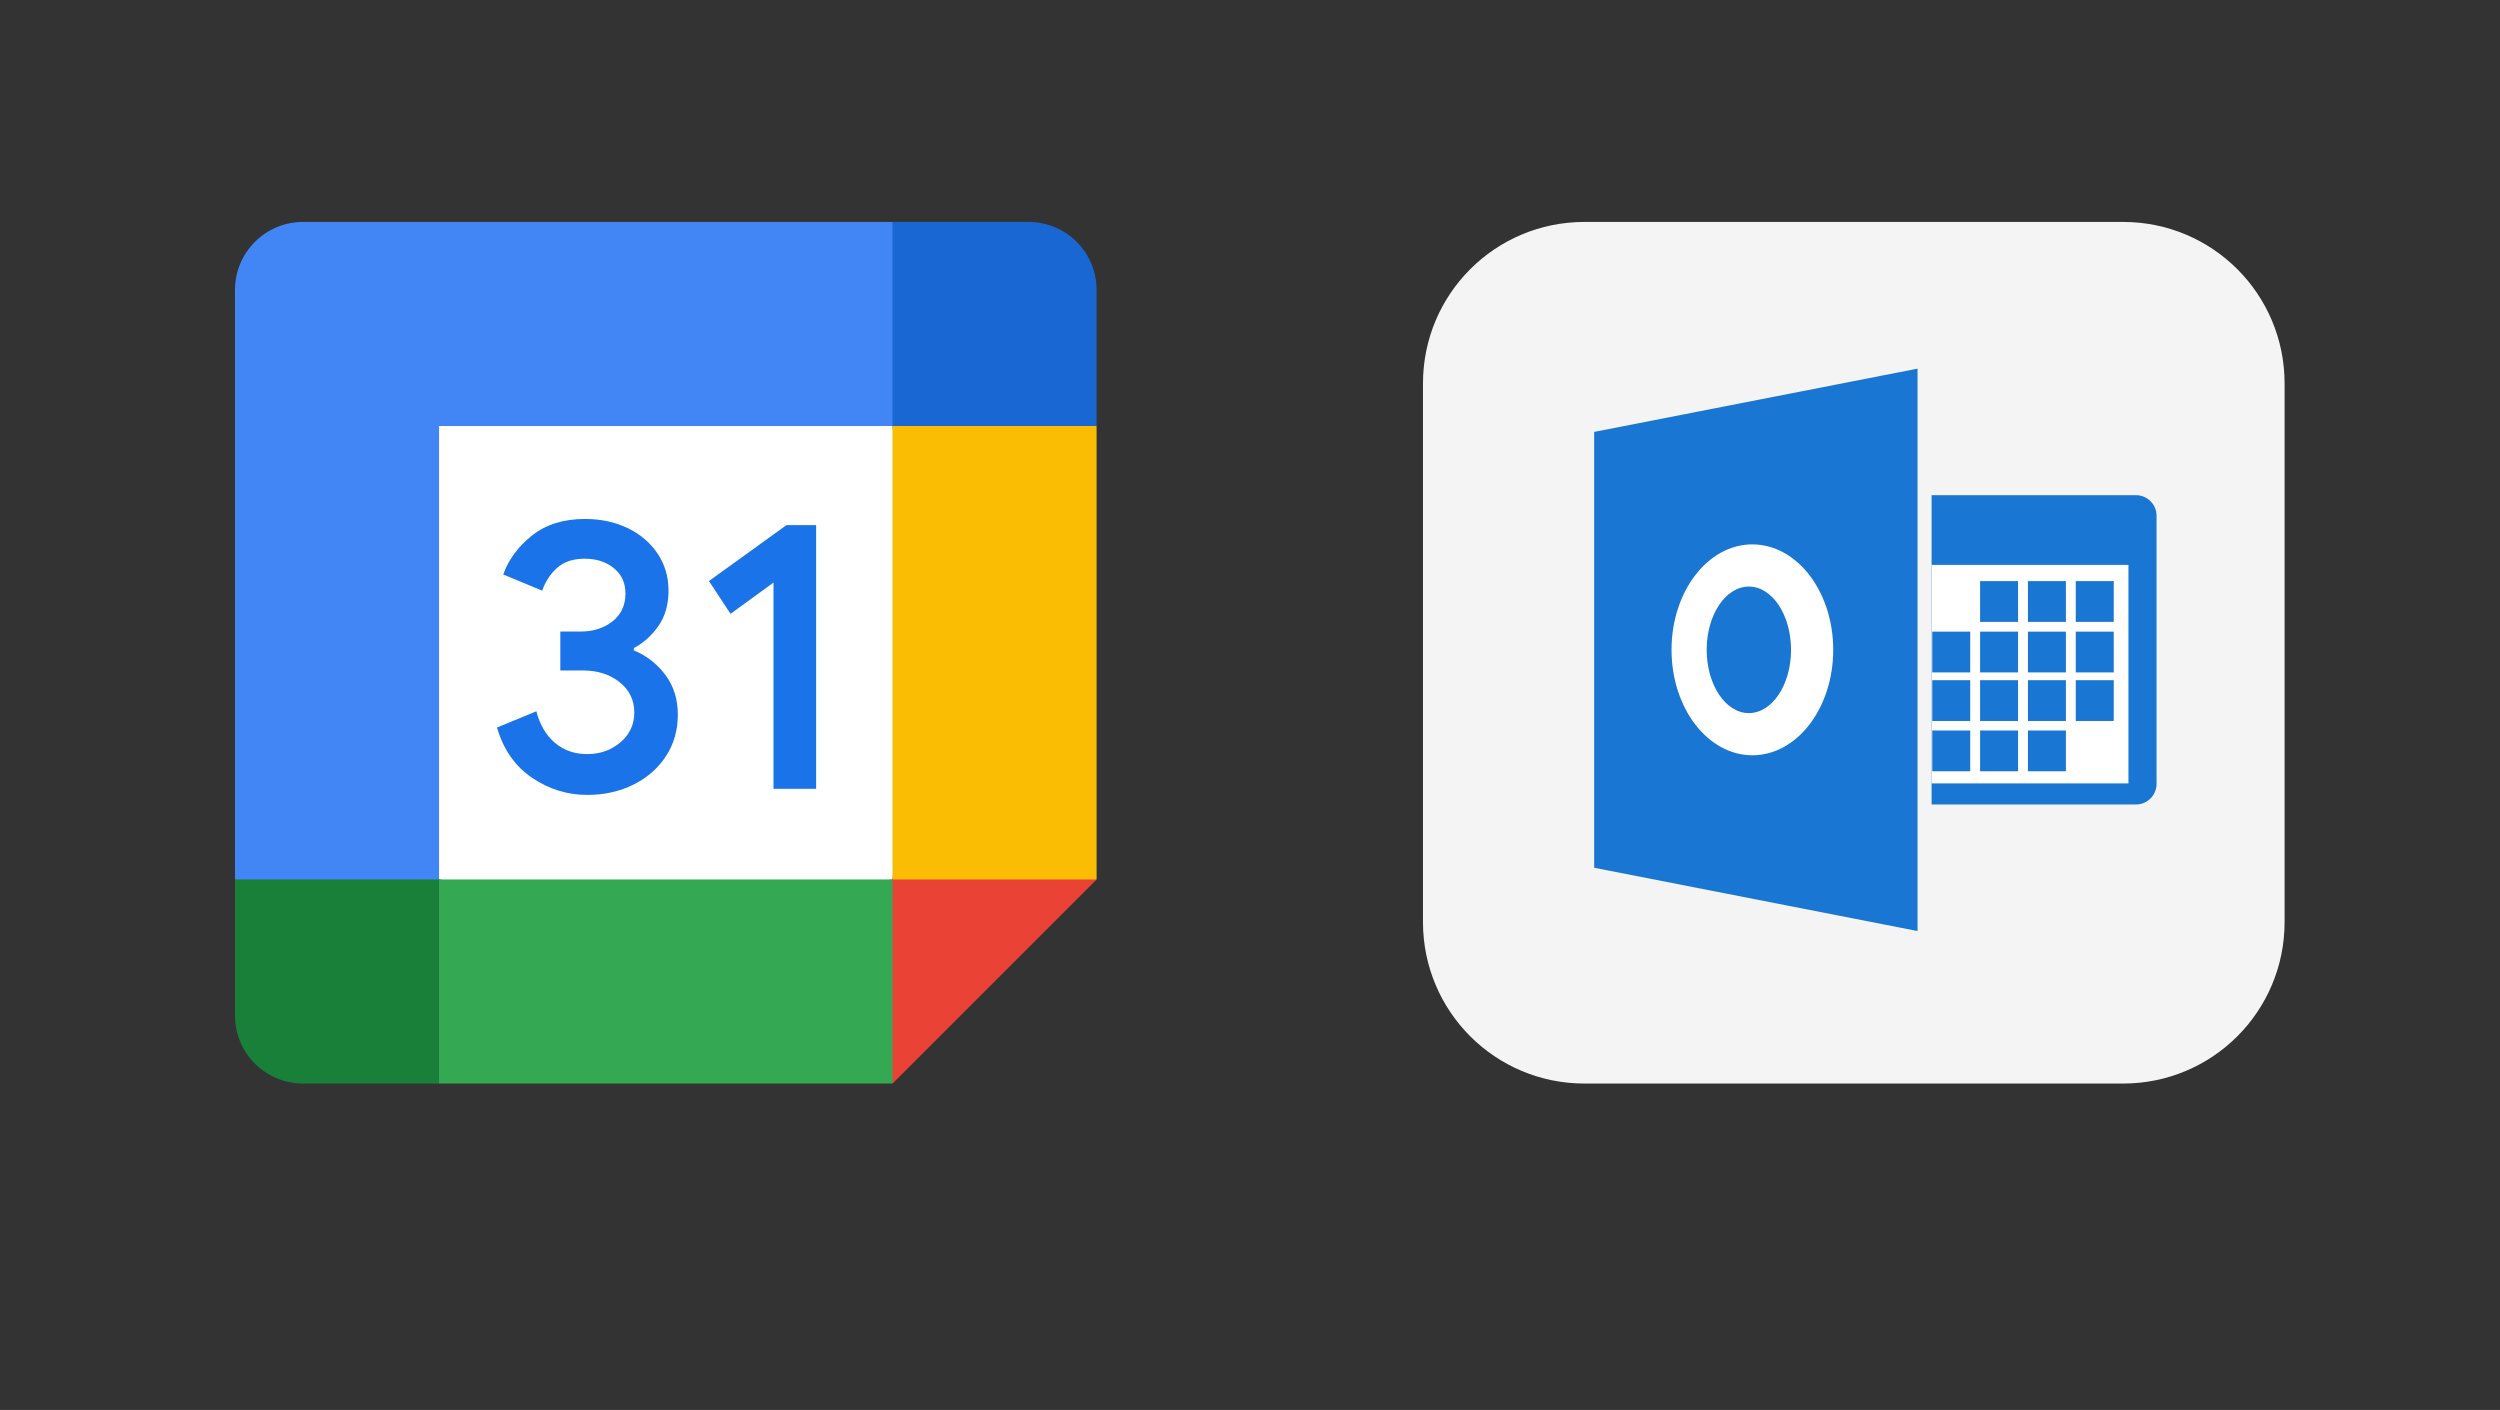 <svg width="383" height="216" viewBox="0 0 383 216" fill="none" xmlns="http://www.w3.org/2000/svg">
<rect x="0" y="0" width="383" height="216" fill="#333333" stroke="none"/>
<g clip-path="url(#clip0_1162_19723)">
<path d="M136.737 65.263L105.474 61.789L67.263 65.263L63.789 100L67.263 134.737L102 139.079L136.737 134.737L140.21 99.132L136.737 65.263Z" fill="white"/>
<path d="M81.516 119.157C78.92 117.403 77.122 114.841 76.141 111.454L82.168 108.971C82.715 111.055 83.67 112.67 85.034 113.816C86.388 114.963 88.038 115.527 89.966 115.527C91.938 115.527 93.631 114.928 95.046 113.729C96.461 112.531 97.174 111.002 97.174 109.153C97.174 107.26 96.427 105.714 94.933 104.516C93.44 103.318 91.564 102.718 89.323 102.718H85.841V96.752H88.967C90.895 96.752 92.519 96.231 93.839 95.189C95.159 94.147 95.819 92.723 95.819 90.908C95.819 89.293 95.228 88.007 94.048 87.043C92.867 86.08 91.373 85.594 89.558 85.594C87.786 85.594 86.379 86.063 85.337 87.009C84.295 87.956 83.539 89.119 83.062 90.491L77.096 88.008C77.886 85.767 79.337 83.787 81.464 82.076C83.592 80.366 86.31 79.506 89.61 79.506C92.05 79.506 94.247 79.975 96.193 80.921C98.138 81.868 99.666 83.179 100.769 84.846C101.872 86.522 102.419 88.398 102.419 90.482C102.419 92.61 101.907 94.407 100.882 95.883C99.857 97.36 98.598 98.489 97.104 99.279V99.635C99.076 100.46 100.682 101.719 101.95 103.413C103.209 105.106 103.843 107.13 103.843 109.492C103.843 111.854 103.244 113.964 102.045 115.814C100.846 117.664 99.188 119.123 97.086 120.182C94.976 121.241 92.606 121.78 89.974 121.78C86.926 121.789 84.113 120.911 81.516 119.157Z" fill="#1A73E8"/>
<path d="M118.501 89.249L111.918 94.034L108.609 89.015L120.481 80.452H125.031V120.842H118.501V89.249Z" fill="#1A73E8"/>
<path d="M136.736 166L167.999 134.737L152.368 127.79L136.736 134.737L129.789 150.369L136.736 166Z" fill="#EA4335"/>
<path d="M60.312 150.368L67.26 166H136.733V134.737H67.26L60.312 150.368Z" fill="#34A853"/>
<path d="M46.421 34C40.664 34 36 38.664 36 44.421V134.736L51.631 141.684L67.263 134.736V65.263H136.736L143.684 49.631L136.737 34H46.421Z" fill="#4285F4"/>
<path d="M36 134.737V155.579C36 161.337 40.664 166 46.421 166H67.263V134.737H36Z" fill="#188038"/>
<path d="M136.734 65.263V134.736H167.997V65.263L152.366 58.316L136.734 65.263Z" fill="#FBBC04"/>
<path d="M167.997 65.263V44.421C167.997 38.663 163.334 34 157.577 34H136.734V65.263H167.997Z" fill="#1967D2"/>
</g>
<path fill-rule="evenodd" clip-rule="evenodd" d="M218 58.75C218 45.055 229.055 34 242.75 34H325.25C338.945 34 350 45.055 350 58.75V141.25C350 154.945 338.945 166 325.25 166H242.75C229.055 166 218 154.945 218 141.25V58.75Z" fill="#F5F4F4"/>
<path d="M295.922 75.862H327.225C328.971 75.862 330.385 77.276 330.385 79.022V120.088C330.385 121.833 328.971 123.248 327.225 123.248H295.922V75.862Z" fill="#1976D2"/>
<path d="M295.922 86.541H326.078V120.018H295.922V86.541Z" fill="white"/>
<path d="M293.767 142.635L244.227 132.941V66.168L293.767 56.475V142.635Z" fill="#1976D2"/>
<path d="M268.464 83.4C261.622 83.4 256.078 90.633 256.078 99.554C256.078 108.477 261.622 115.709 268.464 115.709C275.305 115.709 280.849 108.477 280.849 99.554C280.849 90.633 275.305 83.4 268.464 83.4ZM267.926 109.248C264.357 109.248 261.463 104.907 261.463 99.554C261.463 94.202 264.357 89.862 267.926 89.862C271.494 89.862 274.388 94.202 274.388 99.554C274.388 104.907 271.494 109.248 267.926 109.248Z" fill="white"/>
<path d="M296.023 111.912H301.839V118.158H296.023V111.912Z" fill="#1976D2"/>
<path d="M303.352 111.912H309.169V118.158H303.352V111.912Z" fill="#1976D2"/>
<path d="M310.68 111.912H316.495V118.158H310.68V111.912Z" fill="#1976D2"/>
<path d="M296.023 104.206H301.839V110.452H296.023V104.206Z" fill="#1976D2"/>
<path d="M303.352 104.206H309.169V110.452H303.352V104.206Z" fill="#1976D2"/>
<path d="M310.68 104.206H316.495V110.452H310.68V104.206Z" fill="#1976D2"/>
<path d="M318.008 104.206H323.825V110.452H318.008V104.206Z" fill="#1976D2"/>
<path d="M296.023 96.767H301.839V103.013H296.023V96.767Z" fill="#1976D2"/>
<path d="M303.352 96.767H309.169V103.013H303.352V96.767Z" fill="#1976D2"/>
<path d="M310.68 96.767H316.495V103.013H310.68V96.767Z" fill="#1976D2"/>
<path d="M318.008 96.767H323.825V103.013H318.008V96.767Z" fill="#1976D2"/>
<path d="M303.352 89.026H309.169V95.272H303.352V89.026Z" fill="#1976D2"/>
<path d="M310.68 89.026H316.495V95.272H310.68V89.026Z" fill="#1976D2"/>
<path d="M318.008 89.026H323.825V95.272H318.008V89.026Z" fill="#1976D2"/>
<defs>
<clipPath id="clip0_1162_19723">
<rect width="132" height="132" fill="white" transform="translate(36 34)"/>
</clipPath>
</defs>
</svg>
